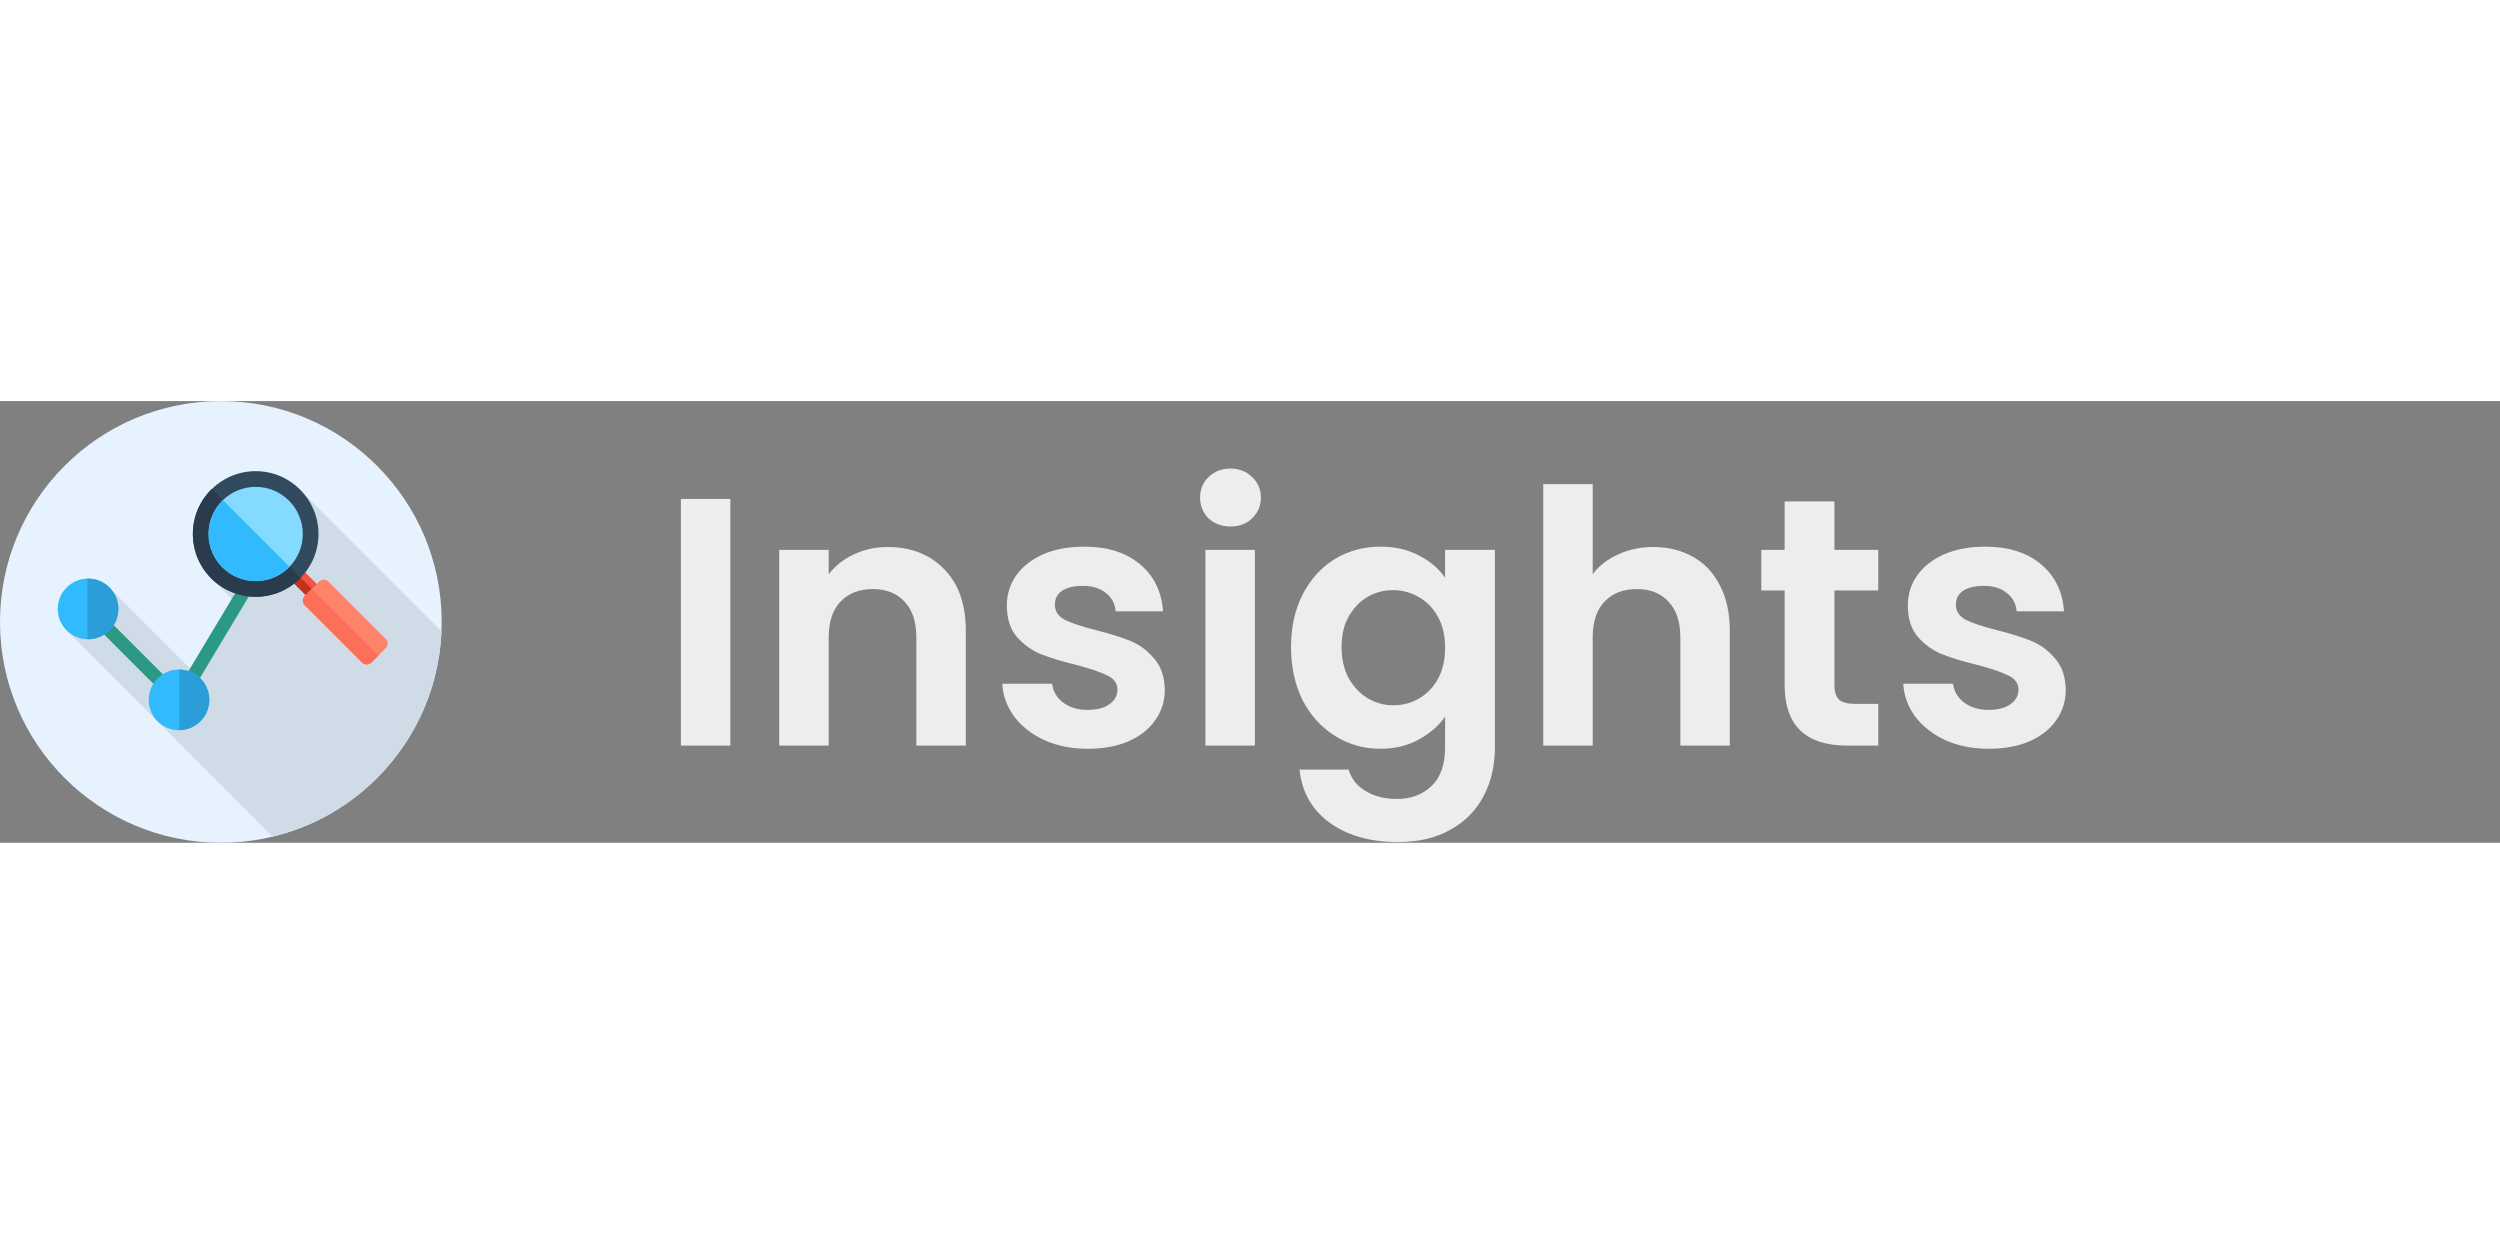 <svg width="203" height="101" viewBox="0 0 283 50" fill="none" xmlns="http://www.w3.org/2000/svg">
    <rect x="0" y="0" width="283" height="50" fill="#808080" stroke="none"/>
    <g clip-path="url(#clip0_115_3752)">
        <path d="M25 50C38.807 50 50 38.807 50 25C50 11.193 38.807 0 25 0C11.193 0 0 11.193 0 25C0 38.807 11.193 50 25 50Z" fill="#E6F3FF"/>
        <path d="M30.847 49.309L7.506 25.919L9.669 24.461L12.43 21.184L21.968 30.722L26.715 22.899L23.913 20.072L27.847 16.544L34.316 10.409L49.976 26.07C49.719 32.107 47.287 38.068 42.678 42.677C39.294 46.061 35.182 48.271 30.847 49.309Z" fill="#CFDBE6"/>
        <path d="M20.412 35.045L9.432 24.065L10.503 22.994L20.111 32.602L29.906 16.277L31.205 17.056L20.412 35.045Z" fill="#2C9984"/>
        <path d="M20.261 37.255C22.156 37.255 23.692 35.718 23.692 33.823C23.692 31.928 22.156 30.392 20.261 30.392C18.366 30.392 16.83 31.928 16.83 33.823C16.83 35.718 18.366 37.255 20.261 37.255Z" fill="#31BAFD"/>
        <path d="M23.693 33.824C23.693 31.937 22.17 30.407 20.286 30.393V37.254C22.17 37.24 23.693 35.71 23.693 33.824Z" fill="#2B9ED8"/>
        <path d="M9.968 26.96C11.863 26.96 13.399 25.424 13.399 23.529C13.399 21.634 11.863 20.097 9.968 20.097C8.073 20.097 6.537 21.634 6.537 23.529C6.537 25.424 8.073 26.96 9.968 26.96Z" fill="#31BAFD"/>
        <path d="M9.967 20.098C9.946 20.098 9.926 20.101 9.905 20.101V26.958C9.926 26.958 9.946 26.961 9.967 26.961C11.863 26.961 13.399 25.425 13.399 23.529C13.399 21.634 11.863 20.098 9.967 20.098Z" fill="#2B9ED8"/>
        <path d="M35.017 22.377L36.274 21.12L33.76 18.606L32.503 19.863L35.017 22.377Z" fill="#F1543F"/>
        <path d="M35.017 22.377L35.712 21.683L33.198 19.168L32.503 19.863L35.017 22.377Z" fill="#C1321F"/>
        <path d="M28.941 22.157C32.868 22.157 36.052 18.973 36.052 15.045C36.052 11.118 32.868 7.934 28.941 7.934C25.014 7.934 21.83 11.118 21.83 15.045C21.83 18.973 25.014 22.157 28.941 22.157Z" fill="#324A5E"/>
        <path d="M23.981 9.952C23.959 9.974 23.935 9.994 23.913 10.017C21.136 12.794 21.136 17.296 23.913 20.073C26.69 22.85 31.192 22.85 33.969 20.073C33.992 20.05 34.012 20.027 34.034 20.005L23.981 9.952Z" fill="#2B3B4E"/>
        <path d="M28.941 20.378C31.887 20.378 34.274 17.991 34.274 15.045C34.274 12.1 31.887 9.712 28.941 9.712C25.996 9.712 23.608 12.1 23.608 15.045C23.608 17.991 25.996 20.378 28.941 20.378Z" fill="#84DBFF"/>
        <path d="M25.238 11.209C25.216 11.23 25.192 11.251 25.17 11.274C23.088 13.356 23.088 16.733 25.17 18.816C27.253 20.898 30.63 20.898 32.712 18.816C32.735 18.794 32.755 18.77 32.777 18.748L25.238 11.209Z" fill="#31BAFD"/>
        <path d="M43.651 27.989L42.051 29.589C41.753 29.887 41.27 29.887 40.972 29.589L34.509 23.126C34.211 22.828 34.211 22.345 34.509 22.047L36.109 20.447C36.407 20.149 36.89 20.149 37.188 20.447L43.651 26.91C43.949 27.208 43.949 27.691 43.651 27.989Z" fill="#FD8469"/>
        <path d="M35.293 21.263L34.509 22.047C34.211 22.345 34.211 22.828 34.509 23.127L40.971 29.589C41.27 29.887 41.753 29.887 42.051 29.589L42.835 28.805L35.293 21.263Z" fill="#FC6F58"/>
    </g>
    <path d="M82.676 11.08V39H77.076V11.08H82.676ZM100.489 16.52C103.129 16.52 105.263 17.36 106.889 19.04C108.516 20.693 109.329 23.013 109.329 26V39H103.729V26.76C103.729 25 103.289 23.653 102.409 22.72C101.529 21.76 100.329 21.28 98.809 21.28C97.263 21.28 96.036 21.76 95.129 22.72C94.249 23.653 93.809 25 93.809 26.76V39H88.209V16.84H93.809V19.6C94.556 18.64 95.503 17.893 96.649 17.36C97.823 16.8 99.103 16.52 100.489 16.52ZM123.135 39.36C121.321 39.36 119.695 39.04 118.255 38.4C116.815 37.733 115.668 36.84 114.815 35.72C113.988 34.6 113.535 33.36 113.455 32H119.095C119.201 32.853 119.615 33.56 120.335 34.12C121.081 34.68 122.001 34.96 123.095 34.96C124.161 34.96 124.988 34.747 125.575 34.32C126.188 33.893 126.495 33.347 126.495 32.68C126.495 31.96 126.121 31.427 125.375 31.08C124.655 30.707 123.495 30.307 121.895 29.88C120.241 29.48 118.881 29.067 117.815 28.64C116.775 28.213 115.868 27.56 115.095 26.68C114.348 25.8 113.975 24.613 113.975 23.12C113.975 21.893 114.321 20.773 115.015 19.76C115.735 18.747 116.748 17.947 118.055 17.36C119.388 16.773 120.948 16.48 122.735 16.48C125.375 16.48 127.481 17.147 129.055 18.48C130.628 19.787 131.495 21.56 131.655 23.8H126.295C126.215 22.92 125.841 22.227 125.175 21.72C124.535 21.187 123.668 20.92 122.575 20.92C121.561 20.92 120.775 21.107 120.215 21.48C119.681 21.853 119.415 22.373 119.415 23.04C119.415 23.787 119.788 24.36 120.535 24.76C121.281 25.133 122.441 25.52 124.015 25.92C125.615 26.32 126.935 26.733 127.975 27.16C129.015 27.587 129.908 28.253 130.655 29.16C131.428 30.04 131.828 31.213 131.855 32.68C131.855 33.96 131.495 35.107 130.775 36.12C130.081 37.133 129.068 37.933 127.735 38.52C126.428 39.08 124.895 39.36 123.135 39.36ZM139.291 14.2C138.305 14.2 137.478 13.893 136.811 13.28C136.171 12.64 135.851 11.853 135.851 10.92C135.851 9.987 136.171 9.213 136.811 8.6C137.478 7.96 138.305 7.64 139.291 7.64C140.278 7.64 141.091 7.96 141.731 8.6C142.398 9.213 142.731 9.987 142.731 10.92C142.731 11.853 142.398 12.64 141.731 13.28C141.091 13.893 140.278 14.2 139.291 14.2ZM142.051 16.84V39H136.451V16.84H142.051ZM156.264 16.48C157.918 16.48 159.371 16.813 160.624 17.48C161.878 18.12 162.864 18.96 163.584 20V16.84H169.224V39.16C169.224 41.213 168.811 43.04 167.984 44.64C167.158 46.267 165.918 47.547 164.264 48.48C162.611 49.44 160.611 49.92 158.264 49.92C155.118 49.92 152.531 49.187 150.504 47.72C148.504 46.253 147.371 44.253 147.104 41.72H152.664C152.958 42.733 153.584 43.533 154.544 44.12C155.531 44.733 156.718 45.04 158.104 45.04C159.731 45.04 161.051 44.547 162.064 43.56C163.078 42.6 163.584 41.133 163.584 39.16V35.72C162.864 36.76 161.864 37.627 160.584 38.32C159.331 39.013 157.891 39.36 156.264 39.36C154.398 39.36 152.691 38.88 151.144 37.92C149.598 36.96 148.371 35.613 147.464 33.88C146.584 32.12 146.144 30.107 146.144 27.84C146.144 25.6 146.584 23.613 147.464 21.88C148.371 20.147 149.584 18.813 151.104 17.88C152.651 16.947 154.371 16.48 156.264 16.48ZM163.584 27.92C163.584 26.56 163.318 25.4 162.784 24.44C162.251 23.453 161.531 22.707 160.624 22.2C159.718 21.667 158.744 21.4 157.704 21.4C156.664 21.4 155.704 21.653 154.824 22.16C153.944 22.667 153.224 23.413 152.664 24.4C152.131 25.36 151.864 26.507 151.864 27.84C151.864 29.173 152.131 30.347 152.664 31.36C153.224 32.347 153.944 33.107 154.824 33.64C155.731 34.173 156.691 34.44 157.704 34.44C158.744 34.44 159.718 34.187 160.624 33.68C161.531 33.147 162.251 32.4 162.784 31.44C163.318 30.453 163.584 29.28 163.584 27.92ZM187.174 16.52C188.854 16.52 190.347 16.893 191.654 17.64C192.96 18.36 193.974 19.44 194.694 20.88C195.44 22.293 195.814 24 195.814 26V39H190.214V26.76C190.214 25 189.774 23.653 188.894 22.72C188.014 21.76 186.814 21.28 185.294 21.28C183.747 21.28 182.52 21.76 181.614 22.72C180.734 23.653 180.294 25 180.294 26.76V39H174.694V9.4H180.294V19.6C181.014 18.64 181.974 17.893 183.174 17.36C184.374 16.8 185.707 16.52 187.174 16.52ZM207.659 21.44V32.16C207.659 32.907 207.832 33.453 208.179 33.8C208.552 34.12 209.166 34.28 210.019 34.28H212.619V39H209.099C204.379 39 202.019 36.707 202.019 32.12V21.44H199.379V16.84H202.019V11.36H207.659V16.84H212.619V21.44H207.659ZM225.127 39.36C223.313 39.36 221.687 39.04 220.247 38.4C218.807 37.733 217.66 36.84 216.807 35.72C215.98 34.6 215.527 33.36 215.447 32H221.087C221.193 32.853 221.607 33.56 222.327 34.12C223.073 34.68 223.993 34.96 225.087 34.96C226.153 34.96 226.98 34.747 227.567 34.32C228.18 33.893 228.487 33.347 228.487 32.68C228.487 31.96 228.113 31.427 227.367 31.08C226.647 30.707 225.487 30.307 223.887 29.88C222.233 29.48 220.873 29.067 219.807 28.64C218.767 28.213 217.86 27.56 217.087 26.68C216.34 25.8 215.967 24.613 215.967 23.12C215.967 21.893 216.313 20.773 217.007 19.76C217.727 18.747 218.74 17.947 220.047 17.36C221.38 16.773 222.94 16.48 224.727 16.48C227.367 16.48 229.473 17.147 231.047 18.48C232.62 19.787 233.487 21.56 233.647 23.8H228.287C228.207 22.92 227.833 22.227 227.167 21.72C226.527 21.187 225.66 20.92 224.567 20.92C223.553 20.92 222.767 21.107 222.207 21.48C221.673 21.853 221.407 22.373 221.407 23.04C221.407 23.787 221.78 24.36 222.527 24.76C223.273 25.133 224.433 25.52 226.007 25.92C227.607 26.32 228.927 26.733 229.967 27.16C231.007 27.587 231.9 28.253 232.647 29.16C233.42 30.04 233.82 31.213 233.847 32.68C233.847 33.96 233.487 35.107 232.767 36.12C232.073 37.133 231.06 37.933 229.727 38.52C228.42 39.08 226.887 39.36 225.127 39.36Z" fill="#EDEDED"/>
    <defs>
        <clipPath id="clip0_115_3752">
            <rect width="50" height="50" fill="white"/>
        </clipPath>
    </defs>
</svg>
